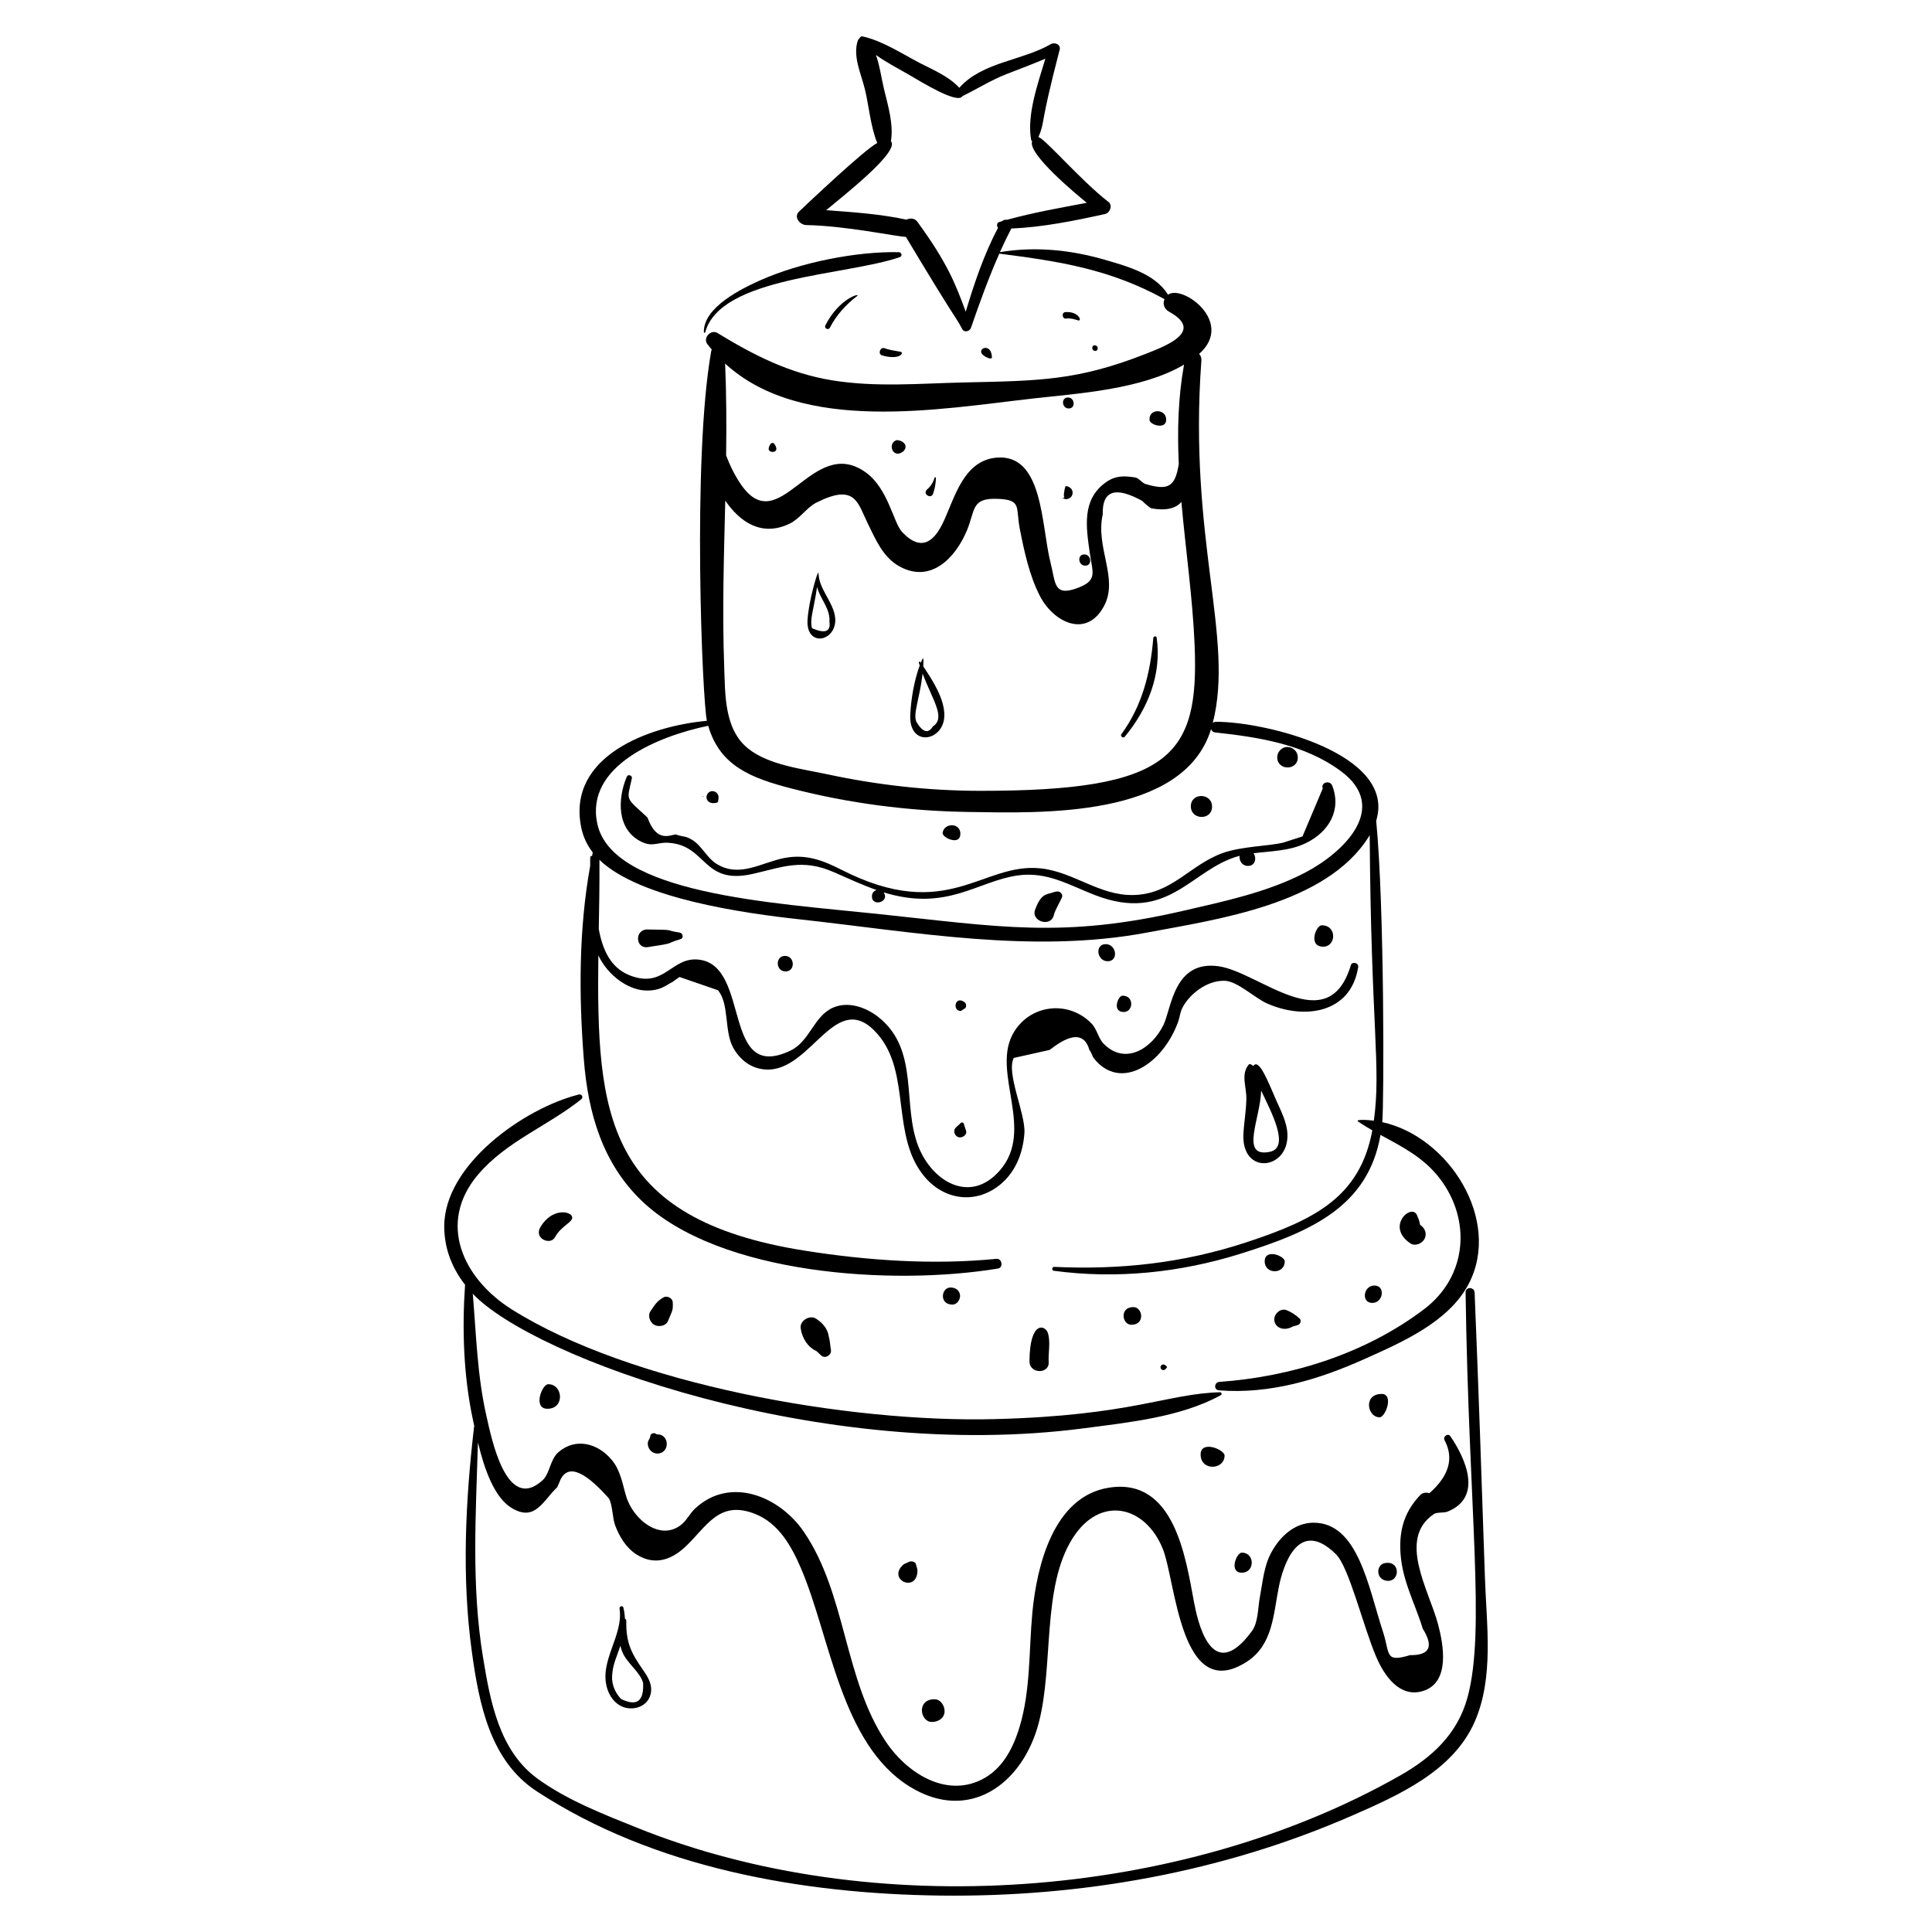 <?xml version="1.0" encoding="UTF-8"?>
<!-- Uploaded to: ICON Repo, www.svgrepo.com, Generator: ICON Repo Mixer Tools -->
<svg fill="#000000" width="800px" height="800px" version="1.1" viewBox="144 144 512 512" xmlns="http://www.w3.org/2000/svg">
 <g>
  <path d="m298 363.14c0.523 2.656 1.617 4.875 3.09 6.773-0.066 0.312-0.117 0.629-0.18 0.941-0.676-0.113-0.465 0.406-0.508 2.66-3.039 16.785-3.012 34.414-1.672 51.336 1.113 14.078 4.941 27.473 15.426 37.469 20.461 19.508 66.41 22.492 94.34 17.852 1.449-0.242 1.062-2.707-0.402-2.566-16.867 1.656-34.23 0.469-50.945-2.184-52.875-8.402-55.094-36.254-54.578-78.207 2.715 5.606 7.988 8.926 12.062 9.25 4.473 0.355 6.445-1.809 7.457-2.148 0.664-0.469 1.324-0.934 1.988-1.402 3.387 1.164 6.769 2.332 10.156 3.496 3.082 3.504 1.652 10.93 4.07 15.238 1.863 3.324 4.84 5.609 8.746 5.793 12.113 0.57 18.473-22.066 29.52-9.395 9.043 10.375 3.348 27.27 12.602 37.98 5.273 6.106 13.574 7.117 19.914 1.883 4.09-3.379 6.019-8.383 6.394-13.566 0.371-5.125-4.91-15.934-2.824-19.977 3.172-0.707 6.348-1.414 9.52-2.125 5.742-4.531 9.254-4.519 10.535 0.035 0.555 0.609 0.703 1.605 1.227 2.258 7.008 8.77 18.293 1.48 22.332-9.891 0.379-1.066 0.484-2.348 0.98-3.367 1.797-3.695 6.547-7.535 11.352-7.356 3.32 0.121 7.93 4.547 11.082 5.961 9.945 4.461 22.359 2.703 24.25-9.621 0.172-1.125-1.625-1.531-1.957-0.438-6 19.887-24.227 1.797-35.004 0.254-11.918-1.703-12.488 11.105-14.648 15.555-2.996 6.172-10.102 10.848-15.895 4.926-1.32-1.348-1.727-3.832-3.168-5.316-6.223-6.422-16.777-5.012-20.953 2.981-5.391 10.309 6.004 25.328-3.383 36.008-7.859 8.941-17.805 2.879-21.469-6.211-4.512-11.188 0.273-25.449-10.352-34.23-3.273-2.707-8.062-4.543-12.23-2.801-5.195 2.172-6.223 8.957-11.371 11.422-18.25 8.738-10.512-22.109-24.035-24.062-7.582-1.094-9.254 7.934-18.754 4.059-4.922-2.008-7.043-6.75-8.031-12.188 0.109-6.117 0.219-12.234 0.172-18.352 10.719 10.348 38.52 14.176 53.203 15.785 30.238 3.316 61.656 9.184 91.91 3.488 18.723-3.523 47.566-7.492 58.777-25.414 0.09-0.145 0.152-0.285 0.238-0.426 0.348 51.055 3.062 61.449 1.102 75.688-1.281-0.164-5.25-0.48-4.106 0.285 1.215 0.812 2.453 1.559 3.699 2.273-3.254 17.57-15.035 23.645-33.391 29.684-16.727 5.5-33.305 7.316-50.918 6.508-0.578-0.027-0.73 0.949-0.137 1.027 16.598 2.242 33.438 0.508 49.418-4.481 18.898-5.902 33.914-12.559 37.195-31.523 5.688 3.121 11.355 5.922 15.609 11.422 8.551 11.055 7.383 26.059-3.965 34.695-15.496 11.789-35.133 17.969-54.324 19.336-1.406 0.102-1.586 2.129-0.105 2.242 13.449 1.055 26.383-2.836 38.566-8.309 9.895-4.441 22.379-9.816 27.641-20 8.695-16.828-5.297-38.914-22.953-42.766 0.477-4.438 0.59-57.25-1.613-79.871 5.473-17.758-29.395-26.297-42.516-26.223-0.332 0-0.59 0.137-0.797 0.32 5.793-22.516-6.512-48.504-3.012-96.066 0.055-0.734-0.199-1.32-0.598-1.746 9.531-8.422-4.512-18.539-8.246-15.688-3.352-5.5-10.695-7.496-16.586-9.219-9.148-2.668-18.562-3.633-27.957-2.066 0.945-2.117 1.949-4.203 3.012-6.258 8.324-0.348 16.789-2.066 24.852-3.848 1.297-0.285 2.074-2.289 0.898-3.203-7.453-5.781-16.84-16.809-18.551-17.184 1.867-4.445 0.113-2.102 5.625-23.164 0.367-1.402-1.352-2.055-2.359-1.465-7.555 4.394-18.172 4.707-24.238 11.57-2.762-3.039-6.906-4.719-10.484-6.582-4.844-2.519-9.805-5.84-15.172-7.043-0.344-0.078-0.668 0.18-0.793 0.492-0.219 0.195-0.398 0.441-0.484 0.715-1.316 4.121 0.887 8.637 1.883 12.699 1.117 4.562 1.504 9.922 3.297 14.348-3.336 1.68-19.121 16.648-20.719 18.168-1.531 1.457 0.254 3.547 1.891 3.578 10.527 0.191 23.695 3.023 26.422 3.137 13.879 23.156 12.82 20.484 14.926 24.422 0.559 1.043 1.992 0.617 2.324-0.344 2.285-6.606 4.668-13.234 7.508-19.641 16.02 2.043 29.344 4.117 43.785 12.062-0.492 1.129-0.25 2.523 1.258 3.356 9.363 5.184-0.941 9.047-6.219 11.129-18.031 7.109-28.242 7.152-48.117 7.586-11.723 0.258-23.406 1.34-35.07-0.57-11.289-1.852-20.719-6.652-30.348-12.543-1.707-1.043-3.902 1.32-2.68 2.93 0.383 0.508 0.793 0.98 1.195 1.465-0.055 0.141-0.125 0.27-0.156 0.438-5.07 28.473-2.352 92.84-1.137 97.949-15.383 1.398-37.039 9.379-33.34 28.117zm110.77-160.29c-0.641 0.191-0.672 1.07-0.285 1.516-3.746 7.121-6.25 14.574-8.555 22.227-2.801-7.574-4.887-12.938-12.824-23.836-0.715-0.98-1.93-1.02-2.887-0.555-7.078-1.508-14.137-1.969-21.27-2.504 3.965-3.356 19.656-15.512 17.16-18.262 0.738-4.496-0.797-9.527-1.832-13.801-0.688-2.84-1.102-6.144-2.137-9.059 2.824 2.016 6.008 3.637 8.934 5.344 3.133 1.828 12.73 7.754 13.953 5.574 4-1.953 7.703-4.316 11.902-5.934 3.406-1.309 6.766-2.586 10.105-4.008-2.043 6.766-4.914 14.863-3.789 21.406 0.035 0.215 0.141 0.379 0.277 0.496-1.23 3.328 11.742 14.059 14.488 16.293-7.047 1.328-14.215 2.586-21.098 4.492-0.48-0.066-0.984 0.043-1.383 0.391-0.25 0.078-0.508 0.145-0.762 0.219zm8.906 46.766c11.926-1.34 28.938-2.379 40.105-8.984-1.559 8.656-1.801 17.473-1.391 26.34-0.961 6.07-2.816 7.074-8.781 5.309-0.965-0.285-1.758-1.59-2.797-1.754-2.981-0.465-5.234-0.523-7.82 1.344-6.394 4.617-5.129 11.945-4.184 18.688 0.75 5.344 2.184 7.293-3.465 9.344-6.191 2.242-5.598-1.574-6.945-6.828-2.5-9.762-1.848-29.02-14.441-27.785-8.613 0.844-10.953 10.59-13.93 16.977-2.231 4.789-5.656 8.418-11.008 2.66-2.242-2.414-3.648-11.398-9.484-15.664-14.375-10.508-22.965 18.477-33.371 2.832-1.508-2.269-2.758-4.769-3.734-7.402 0.113-8.133 0.078-16.25-0.266-24.348 20.391 18.742 56.91 12.035 81.512 9.273zm-81.473 27.062c3.973 5.762 9.703 9.609 17.02 6.117 2.781-1.328 4.539-4.297 7.156-5.613 10.34-5.195 10.879 0.047 13.617 5.602 2.055 4.172 3.996 8.871 8.297 11.277 8.348 4.672 14.914-2.188 17.965-9.523 2.215-5.332 1.105-8.586 8-8.348 6.613 0.23 4.891 2.203 5.977 7.816 1.145 5.914 2.559 12.543 5.356 17.945 3.644 7.055 12.484 11.383 17.078 2.477 3.75-7.273-2.402-15.387-0.43-24.105-0.168-6.328 3.328-7.519 10.488-3.566 0.703 0.738 1.477 1.387 2.324 1.941 3.894 0.73 6.527 0.059 8.035-1.672 1.129 12.781 3.004 25.578 3.508 38.066 1.18 29.223-6.316 38.535-56.883 38.488-13.57-0.012-27.141-1.527-40.406-4.375-6.629-1.422-15.461-2.434-20.941-6.75-6.434-5.07-6.164-14.285-6.441-21.703-0.543-14.664-0.074-29.379 0.281-44.074zm-4.519 59.664c3.055 10.586 11.273 13.824 21.973 16.594 15.277 3.949 31.031 5.992 46.805 6.238 19.285 0.305 57.254 1.738 64.488-21.973 0.133 0.457 0.465 0.836 1.039 0.898 11.566 1.254 23.676 3.121 33.305 10.219 13.207 9.738 0.707 21.633-9.371 26.906-9.957 5.207-21.363 7.606-32.227 10.121-32.129 7.434-48.793 4.246-81.32 0.832-27.555-2.894-70.137-5.289-74.094-23.918-3.269-15.395 16.426-23.242 29.402-25.918z"/>
  <path d="m269.04 581.69c1.895 13.766 4.809 28.902 17.145 36.984 31.145 20.402 70.414 27.207 106.98 27.672 37.305 0.473 74.844-6.195 109.11-21.176 12.293-5.375 26.766-11.773 32.516-24.848 5.18-11.777 3.144-25.762 2.731-38.211-0.84-25.188-1.699-50.387-2.734-75.566-0.062-1.531-2.418-1.598-2.394-0.047 0.84 58.184 5.324 89.453 0.539 107.23-2.617 9.727-9.34 15.941-17.867 20.789-58.332 33.152-140.04 38.875-202.14 13.895-8.906-3.582-18.691-7.367-26.484-13.055-10.156-7.406-12.52-20.465-14.449-32.199-3.113-18.93-1.883-37.859-1.336-56.898 1.594 6.582 4.168 14.461 8.891 17.344 6.262 3.824 8.336-1.902 12.117-5.469 0.172-0.387 0.344-0.777 0.516-1.164 1.805-5.125 6.199-3.75 13.184 4.125 0.945 1.562 0.961 5.254 1.617 7.035 1.117 3.019 2.922 6.051 5.695 7.816 4.621 2.945 9.051 1.566 12.828-1.926 5.715-5.289 8.961-12.703 18.703-8.773 6.215 2.508 9.551 8.539 12.066 14.391 7.754 18.035 10.551 46.52 28.773 57.809 15.762 9.766 29.961-0.656 34.215-16.805 4.023-15.273 0.777-35.914 8.953-48.93 7.262-11.559 19.23-8.777 23.906 2.664 3.512 8.59 4.656 41.305 22.246 30.031 7.055-4.523 7.066-12.707 8.582-20.086 1.07-5.227 5.094-18.379 15.113-8.406 3.488 3.473 7.113 18.883 10.664 27.207 2.023 4.738 6.117 10.957 12.383 9.008 7.289-2.269 5.438-12.305 3.953-17.824-2.402-8.938-10.812-22.57-1.035-29.086 0.797-0.531 2.586-0.23 3.566-0.621 9.473-3.785 4.785-14.113 0.766-19.988-0.621-0.91-1.945 0.027-1.582 0.973 2.598 4.801 1.277 9.508-3.965 14.125-0.758-0.238-1.797-0.176-2.383 0.441-3.852 4.047-5.449 8.43-5.344 14.066 0.152 8.133 3.719 14.09 5.961 21.406 2.961 4.746 1.832 7.078-3.379 7.008-6.793 2.066-5.262-0.387-7.133-6.098-3.918-11.949-6.617-29.043-18.461-29-4.981 0.02-8.824 3.629-11.098 7.762-2.047 3.719-2.281 7.68-3.07 11.781-0.555 2.875-0.426 6.848-2.133 9.176-10.879 14.824-14.504-3.231-15.352-7.711-2.227-11.812-5.191-33.027-22.543-30.293-14.688 2.312-19.102 20.715-20.277 32.977-0.973 10.145-0.43 20.719-3.445 30.57-1.734 5.664-4.578 11.145-10.094 13.859-9.75 4.801-19.969-2.125-25.262-10.02-11.172-16.672-10.488-39.191-21.797-55.723-6.434-9.406-19.566-14.82-28.84-6.086-1.246 1.172-2.074 2.871-3.328 3.984-5.551 4.918-13.016-0.98-14.902-7.301-1.004-3.363-1.469-6.793-3.793-9.598-3.68-4.438-9.559-6.019-14.145-2.074-2.219 1.91-2.281 5.695-4.207 7.453-9.656 8.797-13.574-11.363-14.855-16.941-2.461-10.703-2.719-21.621-3.641-32.5 16.027 17.035 92.418 44.789 161.94 35.664 11.812-1.551 25.711-2.945 36.293-8.777 0.34-0.188 0.246-0.785-0.176-0.773-14.07 0.363-23.34 6.18-59.648 7.117-39.078 1.012-96.715-9.316-128.1-29.09-12.816-8.074-19.871-22.812-8.887-35.734 7.512-8.832 18.527-12.875 27.324-19.941 0.641-0.516 0.152-1.453-0.637-1.258-14.449 3.602-35.785 18.598-35.672 35.062 0.043 5.949 2.137 11.008 5.519 15.355-0.812 11.801-0.402 24.113 2.066 35.691 0.117 0.551 0.246 1.156 0.379 1.785-0.012 0.035-0.043 0.051-0.047 0.086-2.293 19.664-3.312 39.988-0.605 59.648z"/>
  <path d="m330.3 355.01c-0.125 0-0.109 0.191 0.016 0.191 0.121 0 0.105-0.191-0.016-0.191z"/>
  <path d="m442.06 339.26c6.141-7.414 9.863-16.574 8.465-26.289-0.074-0.523-0.844-0.383-0.887 0.094-0.77 9.27-2.918 17.93-8.473 25.523-0.367 0.516 0.492 1.16 0.895 0.672z"/>
  <path d="m362.73 230.23c-0.391 0.777 0.809 1.387 1.199 0.613 1.645-3.254 4.258-6.141 7.156-8.34 1.332-1.008-4.613 0.32-8.355 7.727z"/>
  <path d="m378.48 236.3c-1.227-0.473-1.934 1.547-0.691 1.898 4.691 1.324 5.957-0.762 4.836-0.984-1.391-0.277-2.816-0.398-4.144-0.914z"/>
  <path d="m406.87 238.62c-0.176-3.727-3.715-2.441-2.664-0.871 0.453 0.68 2.711 1.875 2.664 0.871z"/>
  <path d="m429.7 228.9c1.141 0.367 0.27-2.43-3.356-2.188-1.102 0.07-0.887 1.879 0.215 1.707 1.051-0.16 2.137 0.16 3.141 0.48z"/>
  <path d="m434.12 235.51c-0.965 0-0.832 1.492 0.125 1.492 0.965 0 0.832-1.492-0.125-1.492z"/>
  <path d="m313.91 367.04c3.059 1.512 4.219 0.133 7.168 0.305 10.348 0.605 8.988 11.293 22.402 8.25 8.023-1.82 13.137-4.152 21.598-0.418 3.941 1.738 7.578 3.41 11.219 4.688-0.648 0.203-1.156 0.715-1.219 1.461-0.281 3.172 4.906 1.777 3.082-0.848 16.785 5.188 24.84-2.965 35.547-4.477 7.746-1.094 13.543 2.519 20.398 5.18 19.77 7.668 25.5-6.981 38.402-10.379-0.16 1.223 0.605 2.676 2.219 2.676 1.953 0 2.34-2.086 1.469-3.359 4.652-0.578 9.52-0.586 13.832-2.664 6.098-2.941 9.559-8.727 7.027-15.258-0.605-1.566-3.137-0.812-2.508 0.75-1.789 4.238-3.582 8.473-5.371 12.711-1.727 0.555-3.457 1.113-5.184 1.668-3.977 0.91-10.984 0.984-15.844 2.695-8.809 3.102-13.531 10.984-23.863 11.172-8.93 0.16-15.75-6.086-24.383-7.055-15.586-1.75-24.684 14.742-52.922 0.352-5.047-2.57-9.516-4.227-15.23-3.086-6.047 1.207-11.867 5.352-17.98 1.449-2.465-1.57-3.797-4.723-6.324-6.269-1.922-1.176-2.402-0.727-4.301-1.43-1.367-0.031-5.074 2.453-7.539-4.484-5.891-5.519-5.547-4.18-4.156-10.387 0.172-0.773-1.016-1.207-1.336-0.457-2.449 5.731-2.766 13.969 3.797 17.215z"/>
  <path d="m382.21 210.83c-11.367-0.246-26.156 2.769-36.531 7.363-5.047 2.234-15.301 7.219-15.152 13.844 0.004 0.18 0.312 0.219 0.359 0.043 3.961-14.801 37.344-15.008 51.578-19.941 0.742-0.254 0.488-1.293-0.254-1.309z"/>
  <path d="m304.91 591.46c0.938 3.078 3.426 5.539 6.82 5.258 2.633-0.219 4.598-1.934 4.824-4.586 0.168-2.012-0.93-3.828-2.027-5.406-3.148-4.519-4.668-7.277-4.551-13.156 0.008-0.328-0.152-0.52-0.367-0.613-0.039-0.949-0.16-1.914-0.406-2.922-0.164-0.672-1.105-0.367-1.012 0.281 1.059 7.262-5.504 13.855-3.281 21.145zm1.398-4.34c0.238-2.231 1.215-4.34 1.91-6.441 0.062-0.184 0.113-0.363 0.172-0.543 0.148 0.551 0.309 1.102 0.527 1.641 1.23 3.019 4.594 5.152 5.504 8.152 0.281 4.934-1.668 6.371-5.852 4.316-1.918-2.094-2.672-4.469-2.262-7.125z"/>
  <path d="m485.18 444.48c-0.141-3.062-1.648-5.918-2.867-8.664-1.957-4.41-4.644-11.66-6.172-9.305-0.477-0.387-0.93-0.762-1.305-0.277-2.008 2.586-0.504 5.762-0.539 8.91-0.035 3.137-0.613 6.188-0.777 9.297-0.59 11.199 12.098 9.617 11.66 0.039zm-6.965-11.469c2.414 5.203 7.891 15.109 2.277 16.238-8 1.613-2.457-8.785-2.277-16.238z"/>
  <path d="m365.2 309.69c1.141-4.684-4.078-8.91-4.25-13.434 0-0.047-0.023-0.082-0.055-0.109 0.004-0.082 0.016-0.164 0.02-0.25 0.004-0.09-0.152-0.121-0.18-0.035-0.031 0.09-0.059 0.191-0.09 0.285-0.191 0.156-2.32 7.098-2.641 12.121-0.414 6.562 6.055 6.117 7.195 1.422zm-4.668-10.156c0.766 3.156 3.539 5.715 3.281 9.246 0.375 2.629-1.168 3.199-4.625 1.707-0.633-2.562 0.414-4.547 1.344-10.953z"/>
  <path d="m394.26 333.67c0.086-4.406-3.043-9.289-5.574-13.055 0.148-3.019-0.113-2.32-0.656-0.977-0.047-0.07-0.098-0.145-0.145-0.211-0.156-0.23-0.449 0.012-0.379 0.23 0.07 0.238 0.156 0.465 0.234 0.695-1.5 4.035-2.34 9.102-2.512 13.141-0.367 8.648 8.898 7.019 9.031 0.176zm-5.754-11.141c2.809 7.359 6.156 11.688 2.707 14-1.238 1.977-2.691 1.562-4.363-1.234-0.922-2.25 0.754-5.543 1.656-12.766z"/>
  <path d="m287.25 469.12c-1.891 3.113 2.609 5.004 3.82 2.766 1.684-3.109 4.871-3.992 4.555-5.391-0.34-1.531-5.273-2.477-8.375 2.625z"/>
  <path d="m319.85 487.81c-1.789 1.035-2.211 1.852-3.457 3.664-0.812 1.184-0.168 2.957 1 3.621 1.117 0.633 3.086 0.34 3.621-1 1.078-2.691 1.41-2.66 1.266-5.023-0.066-1.074-1.531-1.785-2.43-1.262z"/>
  <path d="m360.22 493.44c-1.672-1.059-4.344 0.594-4.035 2.59 0.398 2.57 1.809 4.938 4.18 6.019 0.43 0.402 0.863 0.797 1.297 1.199 1.004 0.934 2.777-0.191 2.547-1.477-0.215-1.191-0.23-2.414-0.57-3.57-0.281-2.035-1.625-3.633-3.418-4.762z"/>
  <path d="m421.71 497.29c-0.68-2.195-4.84-3.406-4.887 7.496-0.016 3.309 5.254 3.445 5.086 0.207-0.133-2.492 0.535-5.324-0.199-7.703z"/>
  <path d="m395.88 485.2c-2.449 0-3.066 4.531 0.543 4.531 1.234 0 2.129-1.418 1.996-2.539-0.164-1.344-1.305-1.992-2.539-1.992z"/>
  <path d="m481.7 493.55c-0.086 2.09 2.301 3.484 4.961 1.957 0.504-0.121 0.957-0.219 1.438-0.441 0.57-0.266 0.812-1.172 0.316-1.633-0.992-0.926-2.172-1.711-3.43-2.215-1.543-0.613-3.223 0.801-3.285 2.332z"/>
  <path d="m520.44 468.66c0.219 0.129 0.074 0.035 0 0z"/>
  <path d="m520.32 468.52c-0.082-0.684-0.383-1.52-0.68-2.16-1.125-4-8.742 2.555-1.855 7.16 1.246 0.832 3.102 0.023 3.731-1.199 0.719-1.398 0.094-2.945-1.184-3.719 0.031 0.02 0.035 0.02 0.062 0.035-0.035-0.055-0.059-0.094-0.074-0.117z"/>
  <path d="m479.16 478.27c0 3.496 5.312 3.504 5.312 0 0-1.441-5.312-3.504-5.312 0z"/>
  <path d="m443.83 495.08c3.703 0 3.027-4.688 0.516-4.688-3.703 0-3.023 4.688-0.516 4.688z"/>
  <path d="m451.55 506.3c-0.031 0.57 0.68 1.047 1.172 0.648 0.754-0.617 0.648-0.703 0.055-1.184-0.473-0.375-1.195-0.078-1.227 0.535z"/>
  <path d="m508.23 484.68c-2.949 0-3.555 4.606-0.57 4.606 2.949 0 3.555-4.606 0.57-4.606z"/>
  <path d="m384.77 557.96c-0.531 0.309-1.066 0.363-1.535 0.816-4.027 3.914 3.652 7.383 3.902 1.613 0.027-0.629-0.242-1.098-0.352-1.699-0.164-0.91-1.348-1.117-2.016-0.73z"/>
  <path d="m390.95 600.34c1.578 0 3.234-0.887 3.367-2.652 0.109-1.48-0.957-3.367-2.652-3.367-4.856 0-3.84 6.019-0.715 6.019z"/>
  <path d="m318.18 524.14c-0.125-0.047-0.266-0.07-0.371-0.164-0.527-0.387-1.465-0.074-1.484 0.645-0.023 0.828-1.07 1.25-0.477 2.898 0.426 1.18 1.676 1.902 2.918 1.633 2.801-0.613 2.477-4.965-0.441-5.027-0.043 0.004-0.094 0.008-0.145 0.016z"/>
  <path d="m289.07 517.34c4.664 0 4.141-6.508 0.23-6.508-1.699 0-4.141 6.508-0.23 6.508z"/>
  <path d="m462.18 529.37c-0.09 4.519 6.273 4.25 6.348 0.402 0.031-1.633-6.273-4.172-6.348-0.402z"/>
  <path d="m473.1 560.78c3.496 0 3.508-5.312-0.004-5.312-1.434 0-3.504 5.312 0.004 5.312z"/>
  <path d="m510.16 513.41c-4.941 0-3.828 6.188-0.562 6.188 1.621 0 3.828-6.188 0.562-6.188z"/>
  <path d="m511.59 562.93c3.371 0.32 3.582-5.082-0.152-4.746-0.074 0.008-0.145 0.012-0.219 0.02-2.602 0.23-2.754 4.422 0.371 4.727z"/>
  <path d="m315.59 390.32c-3.461-0.043-3.246 5.176 0.086 4.676 7.727-1.164 4.191-0.758 8.711-2.133 0.895-0.27 0.57-1.594-0.238-1.715-4.488-0.672-0.426-0.73-8.559-0.828z"/>
  <path d="m352.18 401.44c2.656 0 2.492-4.113-0.148-4.113-2.66 0-2.496 4.113 0.148 4.113z"/>
  <path d="m333.93 356.73c0.453-0.109 0.418-0.664 0.488-1.266 0.18-1.488-1.699-2.422-2.738-1.32-1.047 1.113-0.246 3.215 2.25 2.586z"/>
  <path d="m398.49 365.28c0.367-3.344-4.375-3.344-4.688-0.516-0.125 1.156 4.375 3.344 4.688 0.516z"/>
  <path d="m424.56 380.28c-0.641-0.164-1.59 0.266-2.07 0.398-1.383 0.383-2.746 0.449-4.18 4.414-1.129 3.129 4.227 4.703 4.957 1.445 0.324-1.449 2.242-4.523 2.246-5.035 0.004-0.562-0.41-1.082-0.953-1.223z"/>
  <path d="m465.2 357.57c-0.195-3.547-5.816-3.527-5.606 0.312 0.199 3.547 5.82 3.527 5.606-0.312z"/>
  <path d="m487.93 344.61c-0.043-1.512-1.328-2.652-2.805-2.652s-2.695 1.359-2.652 2.809c0.098 3.539 5.559 3.5 5.457-0.156z"/>
  <path d="m494.67 394.88c3.449 0 3.703-5.672-0.395-5.672-1.535 0-3.703 5.672 0.395 5.672z"/>
  <path d="m437.56 398.74c2.938 0 2.359-4.531-0.543-4.531-2.938 0-2.359 4.531 0.543 4.531z"/>
  <path d="m399.86 411.12c0.273-0.402 0.207-1.16-0.188-1.473-2.535-2.023-3.457 2.277-1.016 2.277 0.402-0.27 0.805-0.535 1.203-0.805z"/>
  <path d="m398.05 445.38c0.914 0.254 2.309-0.578 1.977-1.688-0.188-0.625-0.441-1.246-0.602-1.875-0.09-0.344-0.559-0.496-0.809-0.227-0.445 0.477-0.957 0.832-1.395 1.328-0.746 0.848-0.172 2.184 0.828 2.461z"/>
  <path d="m441.81 412.19c2.531 0 2.859-4.328-0.336-4.328-1.176 0-2.863 4.328 0.336 4.328z"/>
  <path d="m349.2 261.64c-0.367-0.508-1.156-0.355-1.488 1.168-0.301 1.398 3.394 1.469 1.488-1.168z"/>
  <path d="m382.03 264.25c2.609-0.566 2.699-3.273-0.305-3.625-2.094 0.461-1.738 3.625 0.305 3.625z"/>
  <path d="m391.27 274.85c0.477-1.316 0.723-2.773 0.758-4.176 0.004-0.191-0.297-0.312-0.359-0.094-0.371 1.281-1 2.273-2.004 3.156-1.262 1.109 1.039 2.676 1.605 1.113z"/>
  <path d="m427.23 252.25c1.883 0 1.645-2.91-0.223-2.91-1.879 0-1.645 2.91 0.223 2.91z"/>
  <path d="m428.22 274.96c-0.012-0.191 0.195-0.641-0.277-1.348-0.219-0.309-0.488-0.488-0.68-0.574-0.328-0.176-0.699-0.285-0.934-0.121-0.418 1.539-0.492 2.535-0.246 3.016-0.184-0.02-0.371-0.043-0.555-0.066 1.008 0.93 2.441 0.176 2.691-0.906z"/>
  <path d="m453.04 254.95c-0.25-2.711-4.68-2.68-4.398 0.402 0.117 1.281 4.68 2.684 4.398-0.402z"/>
  <path d="m431.61 293.91c1.93 0 1.645-2.981-0.27-2.981-1.926-0.004-1.641 2.981 0.27 2.981z"/>
 </g>
</svg>